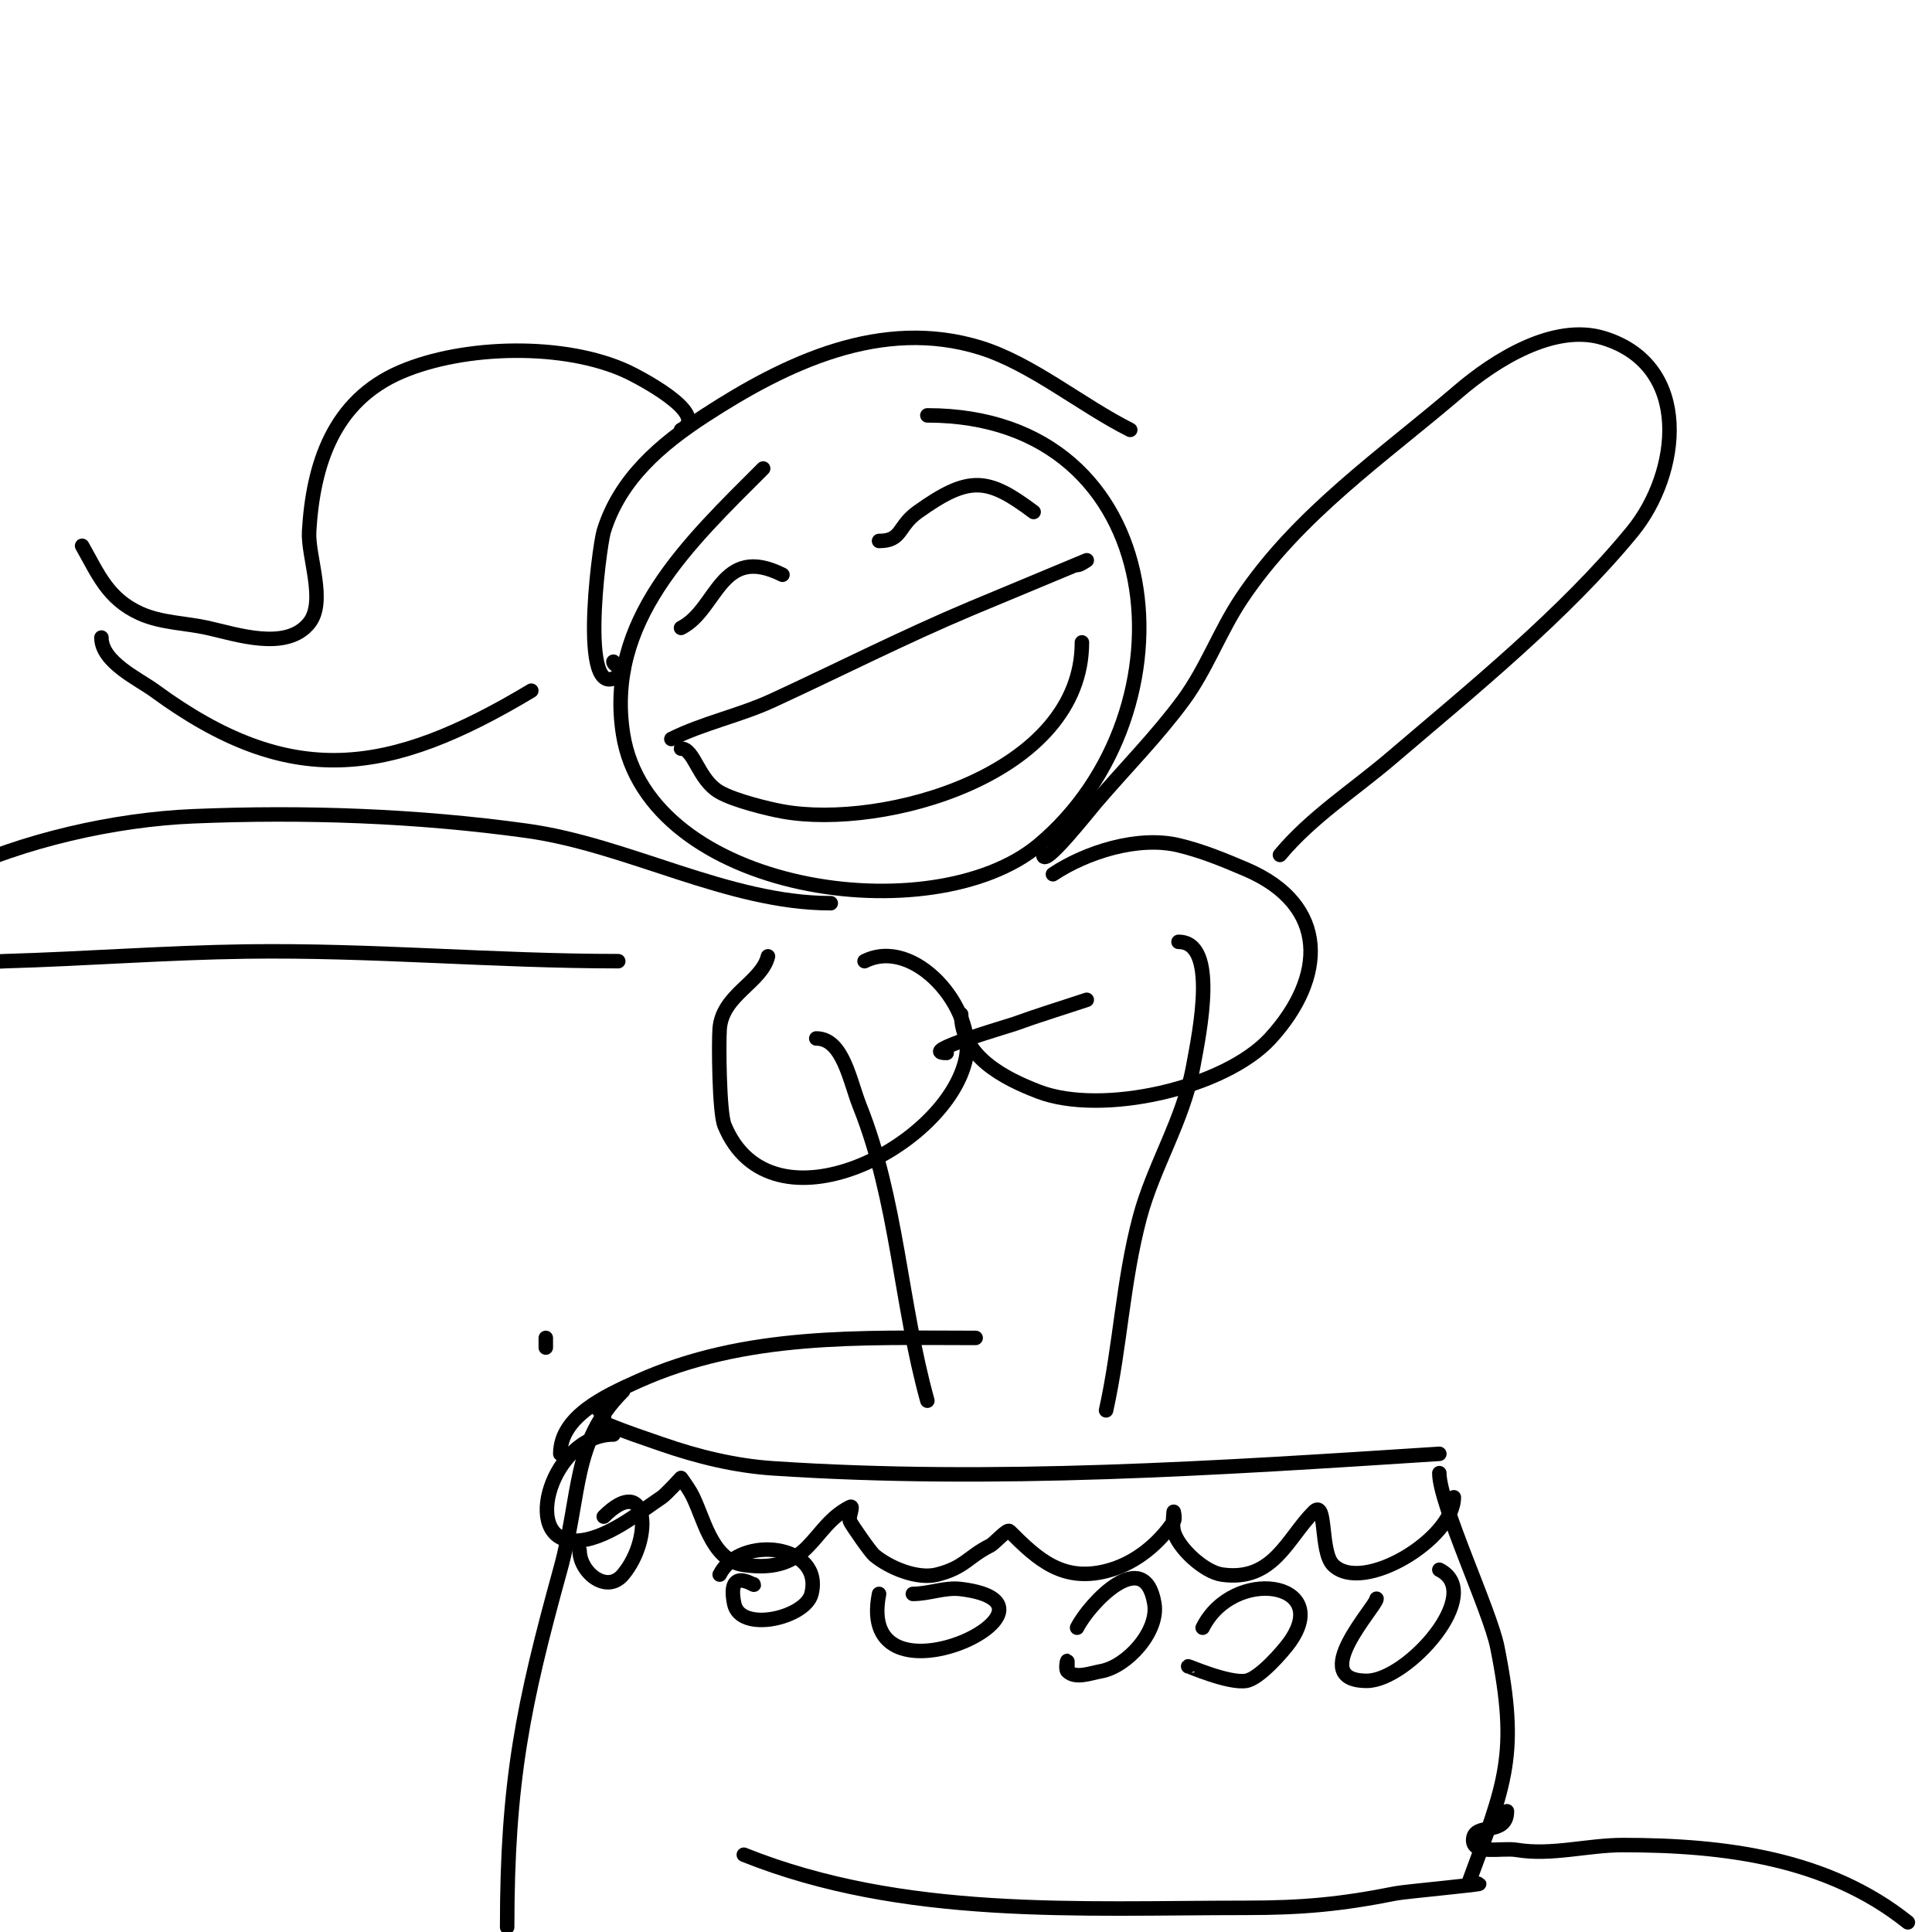 <svg viewBox='0 0 400 400' version='1.1' xmlns='http://www.w3.org/2000/svg' xmlns:xlink='http://www.w3.org/1999/xlink'><g fill='none' stroke='#000000' stroke-width='3' stroke-linecap='round' stroke-linejoin='round'><path d='M158,97c-15.49,15.49 -32.696,31.59 -29,55c5.19,32.867 64.115,41.238 86,23c33.108,-27.59 27.801,-89 -23,-89'/><path d='M139,153c6.635,-3.318 14.121,-4.825 21,-8c13.772,-6.356 27.093,-13.144 41,-19c1.633,-0.688 24,-10 24,-10c0,0 -1.402,1 -2,1'/><path d='M141,155c2.756,0 3.528,6.445 8,9c3.116,1.781 10.052,3.464 13,4c20.894,3.799 62,-7.594 62,-35'/><path d='M141,130c7.547,-3.773 8.093,-17.453 21,-11'/><path d='M182,112c4.857,0 3.794,-2.996 8,-6c10.678,-7.627 14.471,-7.147 24,0'/><path d='M127,137c0,0.943 2.667,1.333 2,2c-9.636,9.636 -4.966,-25.859 -4,-29c3.342,-10.862 11.821,-18.034 21,-24c16.781,-10.907 36.521,-20.355 57,-14c10.597,3.289 20.98,11.99 31,17'/><path d='M141,89c6.439,-3.219 -9.43,-11.261 -11,-12c-12.996,-6.116 -33.945,-5.595 -47,0c-13.948,5.978 -18.184,19.126 -19,33c-0.306,5.204 3.598,14.503 0,19c-4.706,5.883 -15.076,2.317 -21,1c-4.659,-1.035 -9.655,-1.025 -14,-3c-6.77,-3.077 -8.709,-8.241 -12,-14'/><path d='M21,132c0,5.083 7.704,8.583 11,11c28.097,20.604 48.449,17.731 78,0'/><path d='M172,187c-21.25,0 -41.97,-12.099 -63,-15c-22.785,-3.143 -46.035,-3.957 -69,-3c-16.3,0.679 -35.177,4.979 -50,12c-1.798,0.852 -21.953,9.184 -14,16c6.347,5.441 16.643,2.239 25,2c16.673,-0.476 33.322,-1.772 50,-2c26.038,-0.357 51.123,2 77,2'/><path d='M216,177c0,2.833 9.226,-8.93 11,-11c5.972,-6.967 12.549,-13.602 18,-21c4.783,-6.491 7.528,-14.292 12,-21c11.731,-17.596 29.369,-29.602 45,-43c7.319,-6.273 19.636,-14.189 30,-11c18.542,5.705 15.784,28.042 6,40c-13.984,17.091 -33.251,32.715 -50,47c-7.73,6.593 -16.496,12.195 -23,20'/><path d='M169,215c5.548,0 6.94,8.849 9,14c7.753,19.382 8.41,40.877 14,61'/><path d='M244,195c8.17,0 4.434,18.352 3,26c-2.06,10.987 -8.194,20.478 -11,31c-3.546,13.297 -4.041,26.686 -7,40'/><path d='M124,292c2.432,0 -0.237,2.068 2,3c3.601,1.501 7.315,2.718 11,4c7.41,2.577 15.172,4.478 23,5c45.835,3.056 92.252,-0.049 138,-3'/><path d='M129,288c-10.628,10.628 -8.598,21.041 -13,37c-7.667,27.792 -11,43.745 -11,74'/><path d='M298,305c0,6.295 10.5,28.501 12,36c4.46,22.302 1.727,28.028 -6,49'/><path d='M312,375c0,5.33 -7,2.117 -7,6c0,3.073 5.969,1.495 9,2c7.241,1.207 14.659,-1 22,-1c20.977,0 42.355,2.684 59,16'/><path d='M120,321c0,4.457 5.566,9.121 9,5c6.299,-7.559 5.188,-21.188 -4,-12'/><path d='M156,328c0.874,0.874 -5.649,-4.244 -4,4c1.232,6.158 14.756,2.975 16,-2c2.587,-10.348 -14.843,-12.314 -19,-4'/><path d='M182,330c-5.1,25.502 43.266,2.283 17,-1c-3.427,-0.428 -6.559,1 -10,1'/><path d='M221,346c0,-0.667 0,-1.333 0,-2c0,-0.667 -0.471,1.529 0,2c1.65,1.65 4.704,0.417 7,0c5.307,-0.965 11.964,-8.216 11,-14c-2.036,-12.217 -13.527,0.053 -16,5'/><path d='M246,345c0.082,-0.082 8.387,3.602 12,3c2.756,-0.459 7.671,-6.14 9,-8c9.004,-12.606 -11.67,-15.659 -18,-3'/><path d='M285,331c0,1.519 -14.659,17 -2,17c8.371,0 24.659,-18.17 15,-23'/><path d='M127,297c-12.677,0 -19.253,22 -8,22c6.299,0 13.39,-5.927 18,-9c0.902,-0.601 4,-4 4,-4c0,0 1.404,1.956 2,3c2.639,4.618 4.02,14.003 11,15c13.983,1.998 13.801,-7.901 22,-12c0.894,-0.447 -0.447,2.106 0,3c0.504,1.008 4.269,6.391 5,7c3.08,2.567 8.882,5.029 13,4c5.722,-1.43 6.405,-3.703 11,-6c0.874,-0.437 3.517,-3.483 4,-3c5.961,5.961 11.291,10.913 21,8c5.308,-1.592 9.981,-5.471 13,-10c0.37,-0.555 0,-2 0,-2c0,0 -0.323,2.706 0,4c0.863,3.451 6.322,8.475 10,9c10.657,1.522 13.514,-7.514 19,-13c2.759,-2.759 1.241,8.241 4,11c6.116,6.116 25,-5.46 25,-14'/><path d='M306,390c2.5,0 -15.222,1.644 -17,2c-11.309,2.262 -19.315,3 -31,3c-34.773,0 -70.914,2.234 -104,-11'/><path d='M116,301c0,-7.748 9.32,-11.994 16,-15c22.363,-10.063 46.198,-9 70,-9'/><path d='M159,198c-1.367,5.467 -9.457,7.934 -10,15c-0.215,2.795 -0.116,17.291 1,20c9.62,23.363 46.33,4.349 50,-14c2.043,-10.213 -10.638,-25.181 -21,-20'/><path d='M199,210c0,8.707 8.862,13.255 16,16c13.118,5.045 38.544,-0.685 48,-11c11.548,-12.598 12.226,-27.618 -5,-35c-4.555,-1.952 -9.179,-3.852 -14,-5c-8.394,-1.999 -19.156,1.437 -26,6'/><path d='M196,218c-6.49,0 12.719,-5.534 14,-6c4.953,-1.801 10,-3.333 15,-5'/><path d='M113,279c0,-4.444 0,-0.889 0,0'/></g>
</svg>